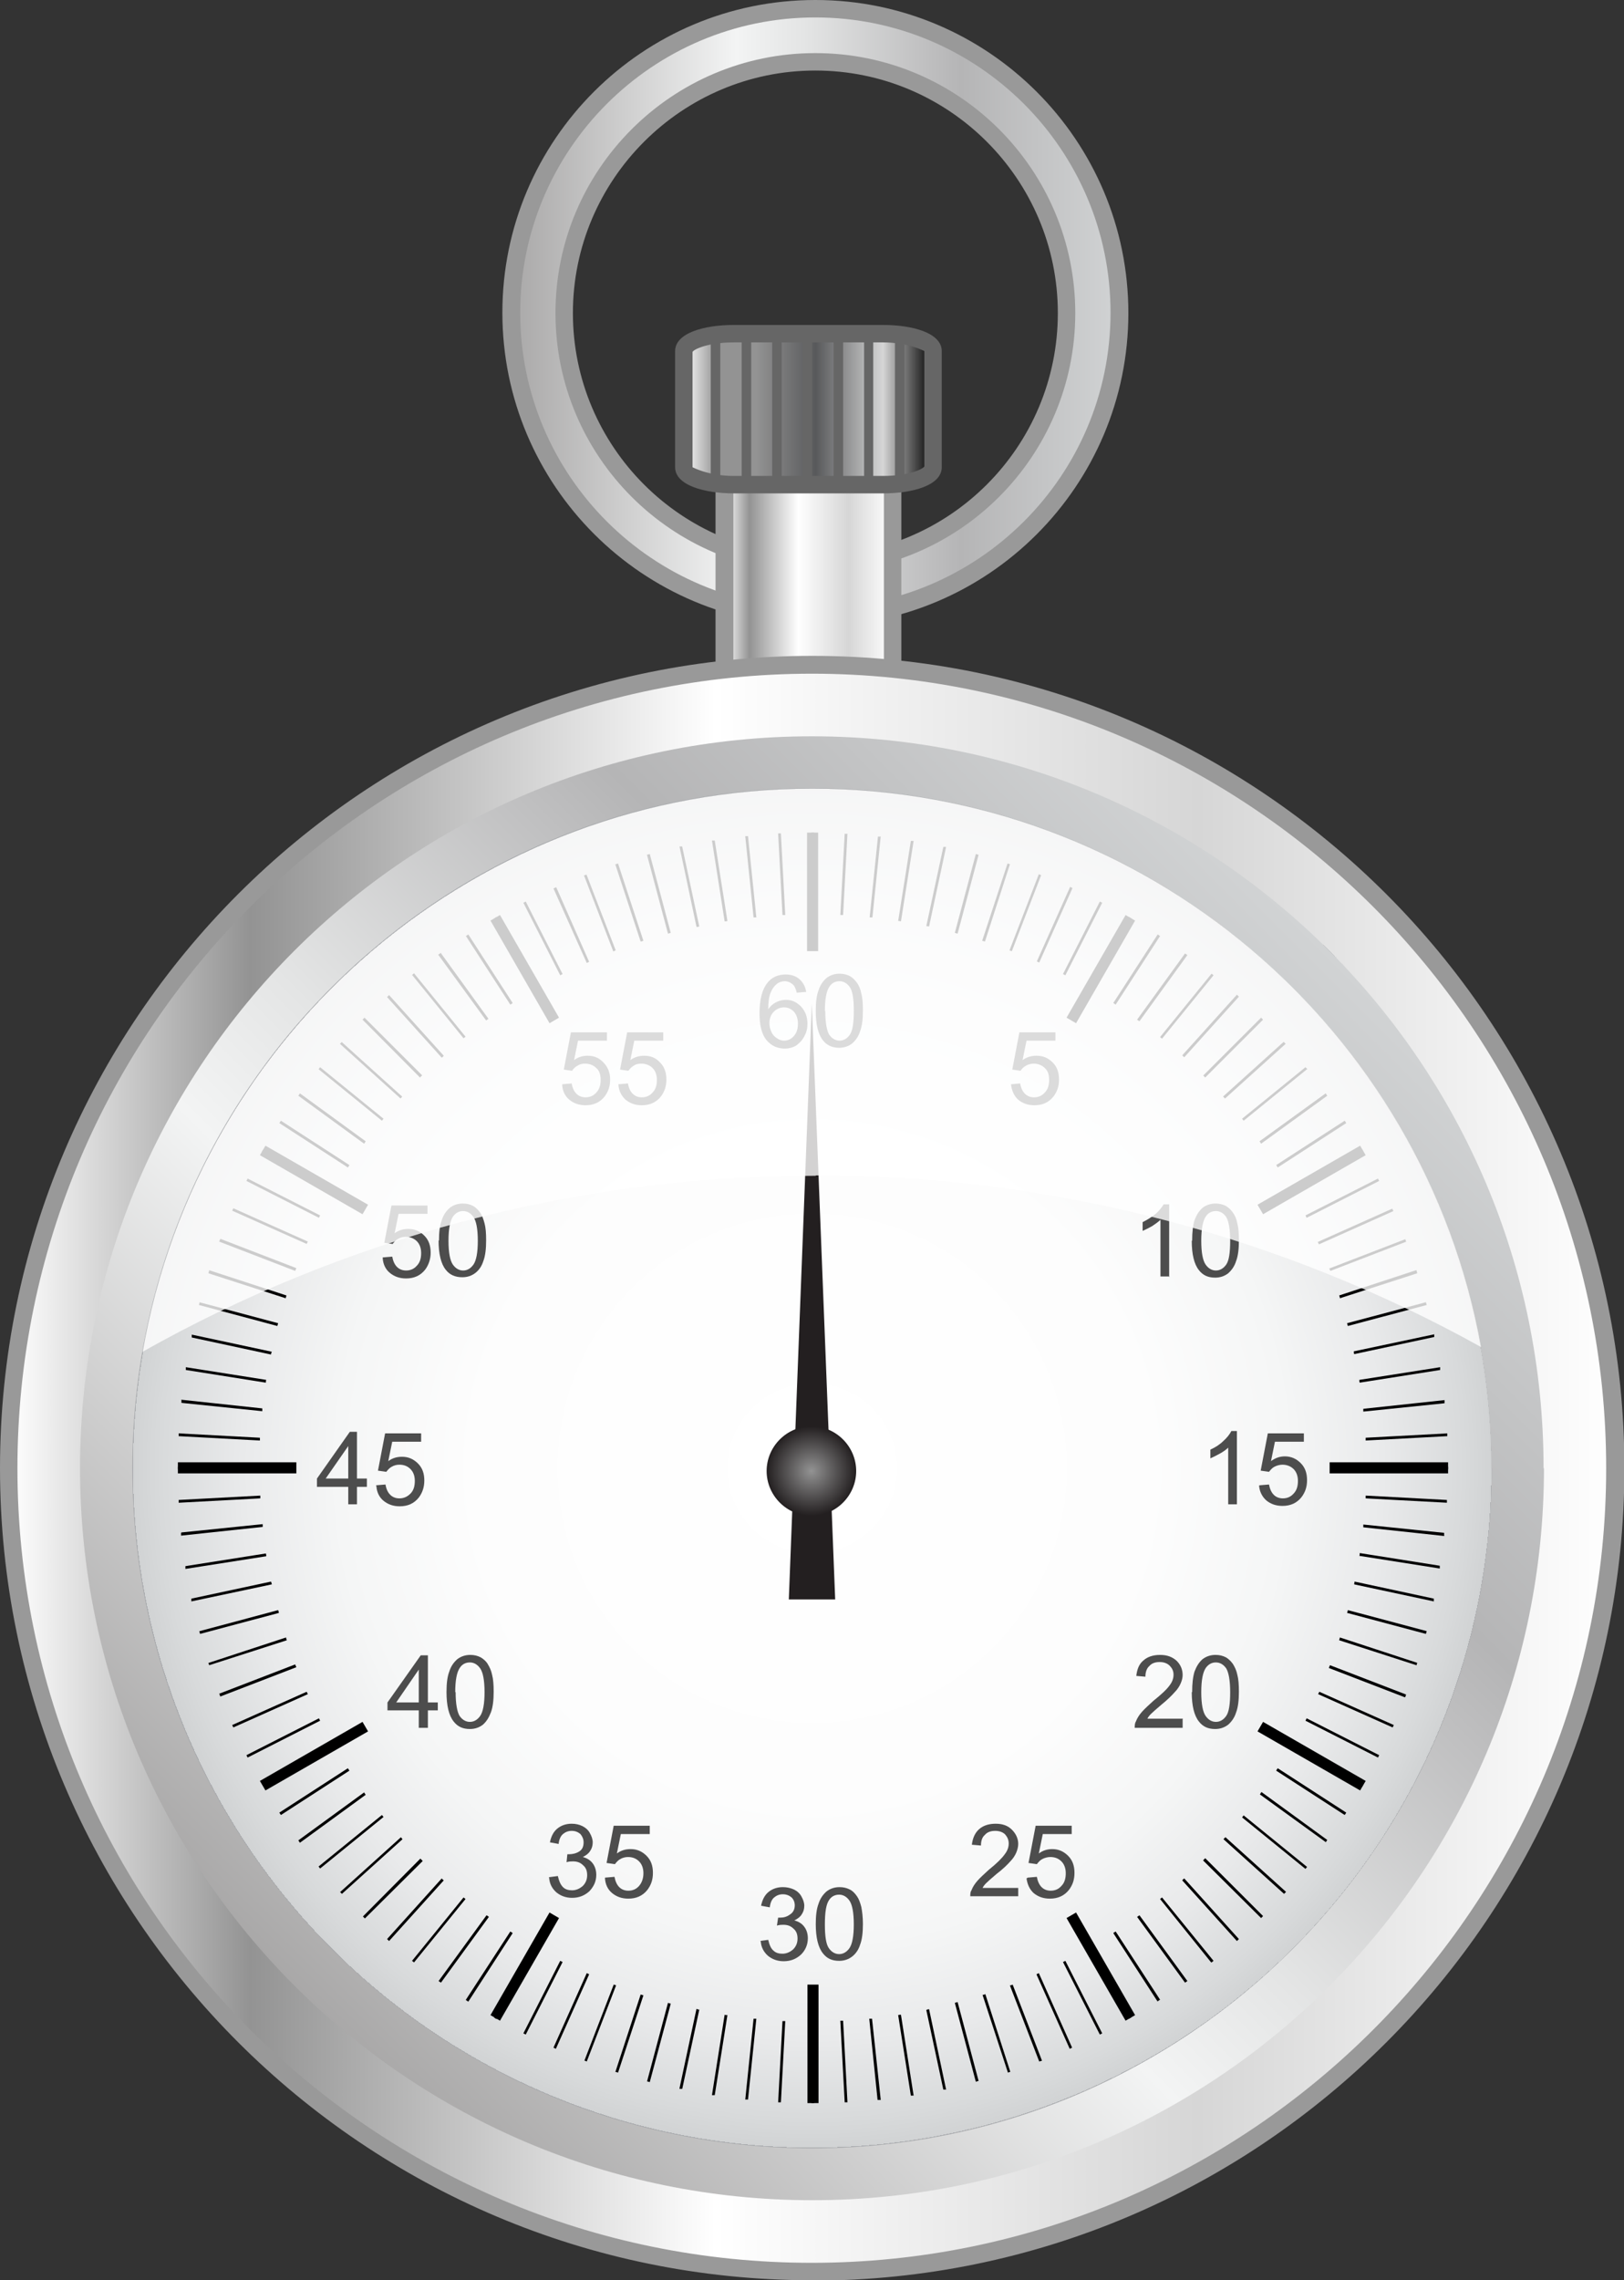 <?xml version="1.0" encoding="UTF-8"?>
<svg id="Layer_2" data-name="Layer 2" xmlns="http://www.w3.org/2000/svg" xmlns:xlink="http://www.w3.org/1999/xlink" viewBox="0 0 40.99 57.54">
  <rect x="0" y="0" width="40.99" height="57.54" fill="#333333" stroke="none"/>
  <defs>
    <style>
      .cls-1 {
        fill: url(#radial-gradient-2);
      }

      .cls-2 {
        fill: url(#linear-gradient-2);
      }

      .cls-3 {
        fill: #231f20;
      }

      .cls-4 {
        fill: url(#radial-gradient);
      }

      .cls-5 {
        fill: url(#linear-gradient);
      }

      .cls-6 {
        fill: #fff;
      }

      .cls-7 {
        fill: #666;
      }

      .cls-8 {
        opacity: .8;
      }

      .cls-9 {
        fill: url(#Neutral_3-2);
      }

      .cls-10 {
        fill: #999;
      }

      .cls-11 {
        fill: url(#Neutral_3);
      }

      .cls-12 {
        fill: url(#Neutral_1);
      }

      .cls-13 {
        fill: #4d4d4d;
      }
    </style>
    <linearGradient id="linear-gradient" x1="12.9" y1="7.9" x2="28.25" y2="7.9" gradientUnits="userSpaceOnUse">
      <stop offset="0" stop-color="#a9a8a8"/>
      <stop offset=".37" stop-color="#f3f4f4"/>
      <stop offset=".48" stop-color="#e4e5e5"/>
      <stop offset=".69" stop-color="#bebebf"/>
      <stop offset=".74" stop-color="#b5b5b6"/>
      <stop offset="1" stop-color="#d1d3d4"/>
      <stop offset="1" stop-color="#a7a9ac"/>
    </linearGradient>
    <linearGradient id="Neutral_3" data-name="Neutral 3" x1="18.28" y1="15.69" x2="22.52" y2="15.69" gradientUnits="userSpaceOnUse">
      <stop offset="0" stop-color="#fff"/>
      <stop offset=".15" stop-color="#939393"/>
      <stop offset=".44" stop-color="#fff"/>
      <stop offset=".74" stop-color="#d6d6d6"/>
      <stop offset="1" stop-color="#fff"/>
    </linearGradient>
    <linearGradient id="Neutral_1" data-name="Neutral 1" x1="17.26" y1="10.33" x2="23.54" y2="10.33" gradientUnits="userSpaceOnUse">
      <stop offset="0" stop-color="#fff"/>
      <stop offset=".13" stop-color="#939393"/>
      <stop offset=".29" stop-color="#939393"/>
      <stop offset=".53" stop-color="#58595b"/>
      <stop offset=".8" stop-color="#d6d6d6"/>
      <stop offset="1" stop-color="#000"/>
    </linearGradient>
    <linearGradient id="Neutral_3-2" data-name="Neutral 3" x1=".22" y1="37.05" x2="40.77" y2="37.05" xlink:href="#Neutral_3"/>
    <linearGradient id="linear-gradient-2" x1="7.43" y1="50.11" x2="33.56" y2="23.99" xlink:href="#linear-gradient"/>
    <radialGradient id="radial-gradient" cx="20.5" cy="37.05" fx="20.5" fy="37.05" r="17.15" gradientUnits="userSpaceOnUse">
      <stop offset="0" stop-color="#fff"/>
      <stop offset=".5" stop-color="#fdfdfd"/>
      <stop offset=".7" stop-color="#f5f6f6"/>
      <stop offset=".84" stop-color="#e9eaeb"/>
      <stop offset=".96" stop-color="#d8dadb"/>
      <stop offset="1" stop-color="#d1d3d4"/>
      <stop offset="1" stop-color="#a7a9ac"/>
    </radialGradient>
    <radialGradient id="radial-gradient-2" cx="20.48" cy="37.12" fx="20.48" fy="37.12" r="1.13" gradientUnits="userSpaceOnUse">
      <stop offset="0" stop-color="#939393"/>
      <stop offset="1" stop-color="#231f20"/>
    </radialGradient>
  </defs>
  <g id="_ÿ__2" data-name="ÿ‡_2">
    <g>
      <g>
        <path class="cls-5" d="M20.58.22c-4.24,0-7.68,3.44-7.68,7.67s3.44,7.68,7.68,7.68,7.67-3.44,7.67-7.68S24.81.22,20.58.22ZM20.58,14.24c-3.5,0-6.34-2.84-6.34-6.34s2.84-6.34,6.34-6.34,6.34,2.84,6.34,6.34-2.84,6.34-6.34,6.34Z"/>
        <path class="cls-10" d="M20.58,15.79c-4.36,0-7.9-3.54-7.9-7.9S16.22,0,20.58,0s7.9,3.54,7.9,7.9-3.54,7.9-7.9,7.9ZM20.58.44c-4.11,0-7.45,3.34-7.45,7.45s3.34,7.45,7.45,7.45,7.45-3.34,7.45-7.45S24.69.44,20.58.44ZM20.58,14.46c-3.62,0-6.56-2.94-6.56-6.56s2.94-6.56,6.56-6.56,6.56,2.94,6.56,6.56-2.94,6.56-6.56,6.56ZM20.58,1.78c-3.37,0-6.12,2.75-6.12,6.12s2.74,6.12,6.12,6.12,6.12-2.74,6.12-6.12-2.75-6.12-6.12-6.12Z"/>
      </g>
      <g>
        <path class="cls-11" d="M22.52,19.36c0,.61-.38,1.1-.85,1.1h-2.55c-.47,0-.85-.49-.85-1.1v-7.34c0-.61.38-1.1.85-1.1h2.55c.47,0,.85.49.85,1.1v7.34Z"/>
        <path class="cls-10" d="M21.68,20.68h-2.55c-.59,0-1.07-.59-1.07-1.32v-7.34c0-.73.48-1.32,1.07-1.32h2.55c.59,0,1.07.59,1.07,1.32v7.34c0,.73-.48,1.32-1.07,1.32ZM19.13,11.14c-.34,0-.62.4-.62.88v7.34c0,.48.29.88.62.88h2.55c.34,0,.63-.4.63-.88v-7.34c0-.48-.29-.88-.63-.88h-2.55Z"/>
      </g>
      <g>
        <path class="cls-12" d="M23.54,11.79c0,.24-.56.44-1.26.44h-3.77c-.69,0-1.25-.2-1.25-.44v-2.93c0-.24.56-.44,1.25-.44h3.77c.69,0,1.26.2,1.26.44v2.93Z"/>
        <path class="cls-7" d="M22.29,12.45h-3.77c-.73,0-1.48-.2-1.48-.66v-2.93c0-.46.74-.66,1.48-.66h3.77c.74,0,1.48.2,1.48.66v2.93c0,.46-.74.66-1.48.66ZM18.52,8.64c-.64,0-1,.17-1.04.24v2.91s.4.22,1.04.22h3.77c.64,0,1-.17,1.04-.24v-2.91s-.4-.22-1.04-.22h-3.77Z"/>
      </g>
      <path class="cls-9" d="M40.77,37.05c0,11.2-9.08,20.27-20.28,20.27S.22,48.25.22,37.05s9.08-20.27,20.28-20.27,20.28,9.08,20.28,20.27Z"/>
      <path class="cls-10" d="M20.5,57.54C9.19,57.54,0,48.35,0,37.05s9.19-20.5,20.5-20.5,20.5,9.2,20.5,20.5-9.19,20.5-20.5,20.5ZM20.5,17C9.44,17,.44,25.99.44,37.05s9,20.05,20.05,20.05,20.05-9,20.05-20.05-9-20.05-20.05-20.05Z"/>
      <path class="cls-2" d="M38.97,37.05c0,10.2-8.27,18.47-18.47,18.47S2.02,47.25,2.02,37.05s8.27-18.47,18.47-18.47,18.47,8.27,18.47,18.47Z"/>
      <path class="cls-4" d="M37.65,37.05c0,9.47-7.68,17.16-17.15,17.16S3.34,46.52,3.34,37.05s7.68-17.16,17.15-17.16,17.15,7.68,17.15,17.16Z"/>
      <g>
        <rect class="cls-7" x="17.94" y="8.49" width=".24" height="3.68"/>
        <rect class="cls-7" x="18.72" y="8.49" width=".24" height="3.68"/>
        <rect class="cls-7" x="19.49" y="8.49" width=".24" height="3.68"/>
        <rect class="cls-7" x="20.26" y="8.49" width=".24" height="3.68"/>
        <rect class="cls-7" x="21.04" y="8.49" width=".24" height="3.68"/>
        <rect class="cls-7" x="21.81" y="8.49" width=".23" height="3.68"/>
        <rect class="cls-7" x="22.59" y="8.49" width=".24" height="3.68"/>
      </g>
      <g>
        <g>
          <path d="M6.55,37.01h-2.06v.07h2.06v-.07Z"/>
          <path d="M34.49,37.08h2.06v-.07h-2.06v.07Z"/>
          <path d="M36.46,35.4v-.07s-2.05.22-2.05.22c0,.02,0,.05,0,.07l2.05-.21Z"/>
          <path d="M4.57,38.68v.07s2.06-.22,2.06-.22c0-.02,0-.05,0-.07l-2.05.21Z"/>
          <path d="M36.2,33.74v-.07s-2.03.43-2.03.43c0,.02,0,.04.01.07l2.01-.43Z"/>
          <path d="M4.83,40.34v.07s2.03-.43,2.03-.43c0-.02-.01-.04-.02-.07l-2.01.43Z"/>
          <path d="M35.77,32.12l-.02-.07-1.95.64s.02.04.02.07l1.95-.63Z"/>
          <path d="M5.26,41.96l.02.06,1.96-.63s-.02-.04-.02-.07l-1.95.64Z"/>
          <path d="M5.86,43.53l.03.06,1.88-.84s-.02-.04-.03-.06l-1.88.84Z"/>
          <path d="M35.17,30.56l-.03-.06-1.88.84s.02.04.03.06l1.88-.84Z"/>
          <path d="M34.41,29.06l-.03-.06-1.78,1.03s.02.04.03.06l1.78-1.03Z"/>
          <path d="M6.62,45.03l.04.06,1.78-1.03s-.02-.04-.04-.06l-1.78,1.03Z"/>
          <path d="M33.5,27.65l-.04-.06-1.67,1.21s.03.04.04.06l1.67-1.21Z"/>
          <path d="M7.53,46.44l.04.06,1.66-1.21s-.03-.04-.04-.06l-1.66,1.21Z"/>
          <path d="M8.58,47.74l.05.05,1.53-1.38s-.03-.03-.04-.05l-1.53,1.38Z"/>
          <path d="M32.45,26.34l-.05-.05-1.53,1.38s.03.03.05.05l1.53-1.38Z"/>
          <path d="M9.77,48.93l.05.05,1.38-1.53s-.04-.03-.05-.05l-1.38,1.53Z"/>
          <path d="M31.27,25.15l-.05-.05-1.38,1.53s.03.03.05.05l1.38-1.53Z"/>
          <path d="M29.97,24.1l-.06-.04-1.21,1.67s.04.03.06.04l1.21-1.67Z"/>
          <path d="M11.07,49.99l.06.04,1.21-1.66s-.04-.03-.06-.04l-1.21,1.66Z"/>
          <path d="M28.56,23.18l-.06-.04-1.03,1.78s.04.02.06.04l1.03-1.78Z"/>
          <path d="M12.47,50.91l.06.04,1.03-1.78s-.04-.02-.06-.04l-1.03,1.78Z"/>
          <path d="M27.07,22.41l-.06-.03-.84,1.88s.04.02.06.03l.84-1.88Z"/>
          <path d="M13.97,51.67l.06.03.84-1.88s-.04-.02-.06-.03l-.84,1.88Z"/>
          <path d="M25.5,21.81l-.07-.02-.64,1.95s.05.01.07.02l.63-1.95Z"/>
          <path d="M15.53,52.28l.07.02.64-1.95s-.04-.01-.07-.02l-.64,1.96Z"/>
          <path d="M23.88,21.37h-.07s-.43,2-.43,2c.02,0,.04,0,.07.01l.43-2.01Z"/>
          <path d="M17.15,52.71h.07s.43-2,.43-2c-.02,0-.04,0-.07-.02l-.43,2.01Z"/>
          <path d="M18.81,52.98h.07s.21-2.04.21-2.04c-.02,0-.05,0-.07,0l-.21,2.05Z"/>
          <path d="M22.23,21.11h-.07s-.21,2.04-.21,2.04c.02,0,.04,0,.07,0l.21-2.05Z"/>
          <path d="M20.55,23.07v-2.06h-.07v2.06h.07Z"/>
          <path d="M20.48,51.01v2.06h.07v-2.06s-.02,0-.04,0-.02,0-.03,0Z"/>
          <path d="M22.16,52.99h.07s-.22-2.05-.22-2.05c-.02,0-.04,0-.07,0l.21,2.05Z"/>
          <path d="M18.88,21.1h-.07s.21,2.05.21,2.05c.02,0,.04,0,.07,0l-.21-2.05Z"/>
          <path d="M17.22,21.36h-.07s.43,2.03.43,2.03c.02,0,.04,0,.07-.01l-.43-2.01Z"/>
          <path d="M23.81,52.73h.07s-.43-2.03-.43-2.03c-.02,0-.05.01-.07.02l.43,2.01Z"/>
          <path d="M25.44,52.3l.06-.02-.63-1.96s-.04.02-.07.02l.64,1.96Z"/>
          <path d="M15.6,21.79l-.07.02.64,1.95s.04-.01.07-.02l-.64-1.95Z"/>
          <path d="M27,51.7l.06-.03-.84-1.88s-.04.02-.06.03l.84,1.88Z"/>
          <path d="M14.03,22.39l-.06.03.84,1.88s.04-.02.06-.03l-.83-1.88Z"/>
          <path d="M28.5,50.94l.06-.04-1.03-1.78s-.04.02-.06.04l1.03,1.78Z"/>
          <path d="M12.53,23.14l-.06.04,1.03,1.78s.04-.02.06-.04l-1.03-1.78Z"/>
          <path d="M11.12,24.05l-.06.04,1.21,1.66s.04-.03.06-.04l-1.21-1.67Z"/>
          <path d="M29.91,50.03l.06-.04-1.21-1.66s-.04.03-.06.04l1.21,1.66Z"/>
          <path d="M31.22,48.98l.05-.05-1.38-1.53s-.04.03-.05.05l1.38,1.53Z"/>
          <path d="M9.82,25.11l-.05.05,1.38,1.53s.04-.03.05-.05l-1.38-1.53Z"/>
          <path d="M8.63,26.29l-.05.05,1.53,1.38s.03-.03.04-.05l-1.53-1.38Z"/>
          <path d="M32.41,47.79l.05-.05-1.53-1.38s-.03.03-.05.05l1.53,1.38Z"/>
          <path d="M7.57,27.59l-.04.06,1.66,1.21s.03-.04.04-.06l-1.66-1.21Z"/>
          <path d="M33.46,46.49l.04-.06-1.66-1.21s-.03.04-.04.06l1.67,1.21Z"/>
          <path d="M34.38,45.09l.03-.06-1.78-1.03s-.02.04-.03.06l1.78,1.03Z"/>
          <path d="M6.65,29l-.04.06,1.78,1.03s.02-.04.04-.06l-1.78-1.03Z"/>
          <path d="M5.89,30.49l-.03.06,1.88.84s.02-.04.03-.06l-1.88-.84Z"/>
          <path d="M35.15,43.59l.03-.06-1.88-.84s-.02.04-.03.06l1.88.84Z"/>
          <path d="M35.75,42.03l.02-.07-1.95-.64s-.01.04-.02.07l1.95.63Z"/>
          <path d="M5.28,32.06l-.02.07,1.95.63s.01-.04.02-.07l-1.96-.64Z"/>
          <path d="M4.84,33.68v.07s2,.43,2,.43c0-.02.01-.05.02-.07l-2.01-.43Z"/>
          <path d="M36.19,40.41v-.07s-2-.43-2-.43c0,.02-.01.04-.01.07l2.01.43Z"/>
          <path d="M4.58,35.33v.07s2.04.21,2.04.21c0-.02,0-.05,0-.07l-2.05-.22Z"/>
          <path d="M36.45,38.75v-.07s-2.04-.21-2.04-.21c0,.02,0,.05,0,.07l2.05.22Z"/>
          <path d="M36.53,36.24v-.07s-2.06.11-2.06.11c0,.02,0,.05,0,.07l2.06-.11Z"/>
          <path d="M4.51,37.85v.07s2.06-.11,2.06-.11c0-.02,0-.05,0-.07l-2.06.11Z"/>
          <path d="M4.68,39.52v.07s2.04-.32,2.04-.32c0-.02,0-.04-.01-.07l-2.03.32Z"/>
          <path d="M36.35,34.57v-.07s-2.04.32-2.04.32c0,.02,0,.05.01.07l2.03-.32Z"/>
          <path d="M36.01,32.93l-.02-.07-1.99.53s.01.04.02.07l1.99-.53Z"/>
          <path d="M5.03,41.16l.02.07,1.99-.53s-.01-.05-.02-.07l-1.98.53Z"/>
          <path d="M35.49,31.33l-.02-.06-1.92.74s.02.04.03.06l1.92-.74Z"/>
          <path d="M5.54,42.75l.02.06,1.92-.74s-.02-.04-.03-.07l-1.92.74Z"/>
          <path d="M6.22,44.29l.03.06,1.83-.93s-.02-.04-.03-.06l-1.83.93Z"/>
          <path d="M34.81,29.8l-.03-.06-1.83.93s.02.04.03.06l1.83-.93Z"/>
          <path d="M7.05,45.74l.04.06,1.73-1.12s-.03-.04-.04-.06l-1.73,1.12Z"/>
          <path d="M33.98,28.34l-.04-.06-1.73,1.12s.03.04.04.06l1.73-1.12Z"/>
          <path d="M33,26.98l-.05-.05-1.6,1.3s.03.04.04.05l1.6-1.3Z"/>
          <path d="M8.04,47.1l.04.05,1.6-1.3s-.03-.04-.04-.05l-1.6,1.3Z"/>
          <path d="M10.61,46.9l-1.45,1.46.05.05,1.46-1.45s-.03-.03-.05-.05Z"/>
          <path d="M30.42,27.19l1.46-1.46-.05-.05-1.46,1.46s.03.03.05.05Z"/>
          <path d="M30.63,24.61l-.05-.04-1.3,1.6s.04.03.05.04l1.3-1.6Z"/>
          <path d="M10.4,49.48l.05.04,1.3-1.6s-.04-.03-.05-.04l-1.3,1.6Z"/>
          <path d="M11.76,50.47l.06.04,1.12-1.73s-.04-.03-.06-.04l-1.12,1.72Z"/>
          <path d="M29.28,23.62l-.06-.04-1.12,1.73s.04.03.06.04l1.12-1.73Z"/>
          <path d="M13.21,51.31l.06.03.93-1.83s-.04-.02-.06-.03l-.93,1.83Z"/>
          <path d="M27.82,22.78l-.06-.03-.93,1.83s.04.02.06.03l.93-1.83Z"/>
          <path d="M14.74,51.99l.07.03.74-1.92s-.04-.02-.06-.02l-.74,1.92Z"/>
          <path d="M26.29,22.09l-.07-.03-.74,1.92s.04.02.06.02l.74-1.92Z"/>
          <path d="M16.33,52.52l.07.02.53-1.98s-.05-.01-.07-.02l-.53,1.99Z"/>
          <path d="M24.7,21.57l-.07-.02-.53,1.99s.04.01.07.02l.53-1.99Z"/>
          <path d="M23.06,21.22h-.07s-.32,2.02-.32,2.02c.02,0,.04,0,.07.01l.32-2.03Z"/>
          <path d="M17.97,52.87h.07s.32-2.02.32-2.02c-.02,0-.05,0-.07-.01l-.32,2.03Z"/>
          <path d="M21.39,21.04h-.07s-.11,2.05-.11,2.05c.02,0,.05,0,.07,0l.11-2.06Z"/>
          <path d="M19.64,53.05h.07s.11-2.05.11-2.05c-.02,0-.05,0-.07,0l-.11,2.06Z"/>
          <path d="M21.32,53.05h.07s-.11-2.06-.11-2.06c-.02,0-.05,0-.07,0l.11,2.06Z"/>
          <path d="M19.71,21.03h-.07s.11,2.06.11,2.06c.02,0,.05,0,.07,0l-.11-2.06Z"/>
          <path d="M22.99,52.88h.07s-.32-2.04-.32-2.04c-.02,0-.05,0-.07.01l.32,2.03Z"/>
          <path d="M18.04,21.21h-.07s.32,2.04.32,2.04c.02,0,.05,0,.07-.01l-.32-2.03Z"/>
          <path d="M16.4,21.55l-.07.02.53,1.99s.04-.01.07-.02l-.53-1.99Z"/>
          <path d="M24.63,52.53l.07-.02-.53-1.99s-.04.01-.07.02l.53,1.99Z"/>
          <path d="M14.81,22.07l-.07.02.74,1.92s.04-.02.06-.03l-.74-1.92Z"/>
          <path d="M26.23,52.02l.07-.02-.74-1.92s-.04.02-.07.02l.74,1.92Z"/>
          <path d="M27.76,51.34l.06-.03-.93-1.83s-.04.02-.06.03l.93,1.83Z"/>
          <path d="M13.27,22.75l-.06.03.93,1.83s.04-.02.06-.03l-.93-1.83Z"/>
          <path d="M11.82,23.58l-.06.04,1.12,1.73s.04-.02.06-.04l-1.12-1.73Z"/>
          <path d="M29.22,50.5l.06-.04-1.12-1.72s-.04.02-.06.04l1.12,1.73Z"/>
          <path d="M10.45,24.56l-.05.04,1.3,1.6s.04-.03.05-.04l-1.3-1.6Z"/>
          <path d="M30.58,49.52l.05-.04-1.3-1.6s-.04.03-.05.04l1.29,1.6Z"/>
          <path d="M30.37,46.95l1.46,1.45.05-.05-1.46-1.46s-.03.03-.05.05Z"/>
          <path d="M10.66,27.14l-1.46-1.46-.05.05,1.45,1.46s.03-.03.05-.05Z"/>
          <path d="M32.95,47.16l.04-.05-1.6-1.3s-.03.04-.04.05l1.6,1.3Z"/>
          <path d="M8.08,26.93l-.04.05,1.6,1.3s.03-.04.04-.05l-1.6-1.3Z"/>
          <path d="M7.09,28.28l-.04.06,1.73,1.12s.03-.04.04-.06l-1.73-1.12Z"/>
          <path d="M33.94,45.8l.04-.06-1.73-1.12s-.03.04-.04.06l1.73,1.12Z"/>
          <path d="M6.25,29.74l-.03.06,1.83.93s.02-.04.03-.06l-1.83-.93Z"/>
          <path d="M34.78,44.35l.03-.06-1.83-.93s-.02.04-.03.06l1.83.93Z"/>
          <path d="M35.47,42.82l.02-.06-1.92-.74s-.02.04-.03.07l1.92.74Z"/>
          <path d="M5.56,31.27l-.03.06,1.92.74s.02-.04.03-.07l-1.92-.74Z"/>
          <path d="M35.99,41.23l.02-.07-1.99-.53s-.01.05-.02.07l1.99.53Z"/>
          <path d="M5.04,32.86l-.02.07,1.98.53s.01-.04.02-.07l-1.99-.53Z"/>
          <path d="M4.69,34.5v.07s2.02.32,2.02.32c0-.02,0-.05.01-.07l-2.03-.32Z"/>
          <path d="M36.34,39.58v-.07s-2.02-.32-2.02-.32c0,.02,0,.05-.01.07l2.03.32Z"/>
          <path d="M36.52,37.92v-.07s-2.05-.11-2.05-.11c0,.02,0,.05,0,.07l2.06.11Z"/>
          <path d="M4.51,36.17v.07s2.05.11,2.05.11c0-.02,0-.05,0-.07l-2.05-.11Z"/>
        </g>
        <path d="M34.47,29.15l-.14-.24-2.59,1.49c.05.08.09.16.14.24l2.59-1.49Z"/>
        <path d="M7.48,36.9h-2.99v.28h2.99s0-.09,0-.14,0-.09,0-.14Z"/>
        <path d="M12.62,23.09l-.24.14,1.49,2.59c.08-.05.16-.09.24-.14l-1.49-2.59Z"/>
        <path d="M6.7,28.91l-.14.24,2.59,1.49c.05-.08.09-.16.14-.24l-2.59-1.49Z"/>
        <path d="M33.56,37.18h2.99v-.28h-2.99s0,.09,0,.14,0,.09,0,.14Z"/>
        <path d="M20.65,24v-2.99h-.28v2.99s.09,0,.14,0,.09,0,.14,0Z"/>
        <path d="M28.65,23.23l-.24-.14-1.49,2.59c.08.05.16.09.24.14l1.49-2.59Z"/>
        <path d="M28.41,50.99l.24-.14-1.49-2.59c-.08.05-.16.09-.24.14l1.49,2.59Z"/>
        <path d="M34.33,45.18l.14-.24-2.59-1.49c-.05.08-.09.16-.14.24l2.59,1.49Z"/>
        <path d="M12.38,50.85l.24.14,1.49-2.59c-.08-.05-.16-.09-.24-.14l-1.49,2.59Z"/>
        <path d="M20.38,50.08v2.99h.28v-2.99s-.09,0-.14,0-.09,0-.14,0Z"/>
        <path d="M6.56,44.94l.14.24,2.59-1.49c-.05-.08-.09-.16-.14-.24l-2.59,1.49Z"/>
      </g>
      <polygon class="cls-3" points="19.91 40.36 20.49 25.33 20.49 25.33 21.08 40.36 19.91 40.36 19.91 40.36"/>
      <path class="cls-1" d="M21.61,37.12c0,.62-.51,1.13-1.13,1.13s-1.13-.51-1.13-1.13.51-1.13,1.13-1.13,1.13.51,1.13,1.13Z"/>
      <g>
        <path class="cls-13" d="M20.34,25.03l-.23.02c-.02-.09-.05-.15-.08-.19-.06-.06-.14-.1-.22-.1-.07,0-.14.02-.19.06-.07.05-.13.13-.17.23-.04.1-.06.24-.06.42.05-.08.12-.14.2-.18.08-.04.16-.06.25-.06.15,0,.27.06.38.17.1.11.16.25.16.43,0,.11-.02.22-.08.32-.05.1-.12.17-.2.23-.08.05-.18.08-.29.08-.19,0-.34-.07-.46-.21-.12-.14-.18-.37-.18-.68,0-.35.07-.61.2-.77.11-.14.27-.21.46-.21.14,0,.26.04.35.12.09.08.15.19.17.33ZM19.42,25.82c0,.08.02.15.05.22.03.07.08.12.14.16.06.04.12.06.18.06.1,0,.18-.04.25-.12.07-.08.1-.18.1-.31,0-.13-.04-.23-.1-.3-.07-.07-.15-.11-.25-.11s-.19.04-.26.11c-.07.07-.11.17-.11.29Z"/>
        <path class="cls-13" d="M20.59,25.51c0-.22.02-.39.07-.52.04-.13.11-.23.2-.31.09-.07.2-.11.33-.11.1,0,.18.02.26.06.07.04.13.1.18.17.05.07.09.16.11.27.03.11.04.25.04.43,0,.21-.02.39-.07.52-.04.13-.11.23-.2.31-.09.07-.2.11-.33.11-.17,0-.31-.06-.41-.19-.12-.15-.18-.4-.18-.74ZM20.83,25.51c0,.3.04.5.1.6.07.1.16.15.26.15s.19-.05.26-.15c.07-.1.1-.3.1-.6s-.03-.5-.1-.6c-.07-.1-.16-.15-.26-.15s-.19.04-.25.13c-.08.11-.12.32-.12.62Z"/>
      </g>
      <path class="cls-13" d="M25.52,27.36l.23-.02c.02.12.06.2.12.26.06.06.14.09.23.09.11,0,.2-.04.27-.12.08-.08.11-.19.11-.32,0-.13-.03-.23-.11-.3-.07-.07-.17-.11-.28-.11-.07,0-.14.02-.19.05-.06.03-.11.08-.14.13l-.21-.03.18-.94h.91v.21h-.73l-.1.49c.11-.08.23-.11.35-.11.16,0,.29.05.41.17.11.11.16.25.16.43s-.05.31-.14.43c-.12.15-.28.22-.48.22-.17,0-.3-.05-.41-.14-.1-.09-.16-.22-.18-.37Z"/>
      <g>
        <path class="cls-13" d="M29.52,32.21h-.23v-1.43c-.05.05-.12.1-.21.16-.09.05-.17.09-.24.12v-.22c.12-.06.23-.13.33-.21.09-.08.16-.17.2-.24h.14v1.84Z"/>
        <path class="cls-13" d="M30.09,31.31c0-.22.02-.39.06-.52.05-.13.11-.23.2-.31.09-.07.2-.11.33-.11.1,0,.18.02.26.06.07.04.13.1.18.17.05.07.09.16.11.27.03.11.04.25.04.43,0,.21-.02.39-.07.52-.04.13-.11.23-.2.31-.09.07-.2.11-.33.11-.18,0-.31-.06-.41-.19-.12-.15-.18-.4-.18-.74ZM30.32,31.31c0,.3.04.5.11.6.07.1.16.15.26.15s.19-.05.26-.15c.07-.1.1-.3.1-.6s-.04-.5-.1-.6c-.07-.1-.16-.15-.26-.15s-.19.04-.25.13c-.08.11-.12.32-.12.62Z"/>
      </g>
      <g>
        <path class="cls-13" d="M31.22,37.96h-.22v-1.43c-.05.05-.12.1-.21.15-.09.05-.17.09-.24.12v-.22c.13-.06.24-.13.33-.22.09-.08.16-.17.2-.25h.14v1.84Z"/>
        <path class="cls-13" d="M31.79,37.48l.24-.02c.02.11.06.2.12.26.06.06.14.09.23.09.11,0,.2-.04.27-.12.08-.08.11-.19.11-.32s-.04-.23-.11-.3c-.07-.07-.17-.11-.28-.11-.07,0-.14.02-.2.05-.06.03-.1.08-.14.13l-.21-.03.18-.94h.91v.21h-.73l-.1.49c.11-.08.22-.12.35-.12.16,0,.29.06.4.17.11.11.16.25.16.43s-.05.31-.14.43c-.12.15-.28.22-.48.22-.17,0-.3-.05-.41-.14-.1-.09-.17-.22-.18-.37Z"/>
      </g>
      <g>
        <path class="cls-13" d="M29.85,43.38v.22h-1.21c0-.05,0-.11.03-.16.03-.08.08-.16.15-.24.07-.08.17-.17.29-.28.2-.16.34-.29.41-.39.07-.09.1-.18.1-.27s-.03-.16-.1-.23c-.06-.06-.15-.09-.25-.09-.11,0-.2.03-.26.1-.07.06-.1.16-.1.27l-.23-.02c.02-.17.07-.3.18-.39.1-.09.24-.14.42-.14s.31.05.42.15c.1.1.15.22.15.36,0,.07-.02.14-.05.21-.03.07-.08.15-.15.22-.07.08-.18.19-.34.32-.13.11-.22.19-.26.23-.04.04-.07.08-.09.12h.9Z"/>
        <path class="cls-13" d="M30.09,42.7c0-.22.02-.39.06-.52.05-.13.11-.23.2-.31.09-.07.2-.11.33-.11.1,0,.18.02.26.06.07.04.13.1.18.17.05.08.09.17.11.27.03.11.04.25.04.43,0,.21-.02.39-.07.52-.04.13-.11.23-.2.31-.09.07-.2.11-.33.11-.18,0-.31-.06-.41-.19-.12-.15-.18-.4-.18-.74ZM30.32,42.7c0,.3.04.5.11.6.07.1.16.15.26.15s.19-.05.26-.15c.07-.1.1-.3.1-.6s-.04-.5-.1-.6c-.07-.1-.16-.15-.26-.15s-.18.04-.25.13c-.08.11-.12.32-.12.62Z"/>
      </g>
      <g>
        <path class="cls-13" d="M25.7,47.64v.21h-1.21c0-.05,0-.11.03-.15.03-.08.08-.16.15-.24.07-.08.17-.17.29-.28.2-.16.33-.29.4-.39.07-.09.1-.18.1-.27,0-.09-.03-.16-.09-.23-.06-.06-.15-.09-.25-.09-.11,0-.2.03-.26.1-.07.06-.1.15-.1.27l-.23-.02c.02-.17.08-.3.18-.39.1-.09.24-.14.42-.14s.31.05.41.15c.1.1.16.22.16.36,0,.07-.02.15-.05.22-.03.07-.08.15-.15.22-.07.08-.18.19-.35.32-.13.11-.22.19-.26.23-.04.04-.07.08-.09.12h.89Z"/>
        <path class="cls-13" d="M25.94,47.38l.23-.02c.02.11.06.2.12.26.06.06.14.09.23.09.11,0,.2-.04.27-.12.08-.08.11-.19.11-.32,0-.13-.04-.23-.11-.3-.07-.07-.16-.11-.28-.11-.07,0-.14.02-.2.05-.06.03-.1.08-.14.13l-.21-.03.18-.94h.91v.21h-.73l-.1.49c.11-.08.22-.11.34-.11.16,0,.29.06.4.17.11.11.16.25.16.43s-.05.31-.14.43c-.12.15-.28.22-.48.22-.17,0-.3-.05-.41-.14-.1-.09-.16-.22-.18-.37Z"/>
      </g>
      <g>
        <path class="cls-13" d="M19.17,48.98l.22-.03c.03.13.07.22.13.27.06.06.14.08.23.08.1,0,.19-.04.27-.11.07-.07.11-.16.11-.27s-.03-.19-.1-.25c-.07-.07-.15-.1-.26-.1-.04,0-.09,0-.16.02l.03-.2s.03,0,.04,0c.1,0,.18-.02.26-.08.08-.05.12-.13.12-.23,0-.08-.03-.15-.08-.2-.06-.05-.13-.08-.22-.08s-.16.03-.22.08c-.06.05-.1.14-.11.25l-.22-.04c.03-.15.09-.27.19-.35.1-.08.22-.12.36-.12.1,0,.19.02.28.06.08.04.15.1.19.18.04.07.07.15.07.23,0,.08-.02.15-.06.21-.04.07-.11.12-.19.16.11.03.19.08.25.16.06.08.09.18.09.29,0,.16-.06.3-.17.41-.12.11-.26.17-.44.17-.16,0-.29-.05-.4-.14-.11-.1-.17-.22-.18-.37Z"/>
        <path class="cls-13" d="M20.59,48.56c0-.22.02-.39.07-.52.04-.13.11-.23.2-.31.09-.07.2-.11.33-.11.1,0,.18.02.26.06.08.04.13.1.18.17.05.07.08.16.11.27.02.11.04.25.04.43,0,.21-.02.39-.07.52-.04.13-.11.23-.2.3-.09.07-.2.11-.33.11-.18,0-.31-.06-.41-.19-.12-.15-.18-.4-.18-.74ZM20.82,48.56c0,.3.03.5.1.6.07.1.16.15.26.15s.19-.05.26-.15c.07-.1.11-.3.11-.6s-.04-.5-.11-.6c-.07-.1-.16-.15-.26-.15s-.19.04-.25.13c-.08.11-.11.32-.11.62Z"/>
      </g>
      <g>
        <path class="cls-13" d="M13.85,47.37l.23-.03c.03.13.07.22.13.28.06.06.14.08.23.08.1,0,.19-.04.27-.11.07-.07.11-.16.11-.27s-.03-.19-.1-.25c-.07-.07-.15-.1-.26-.1-.04,0-.09,0-.16.02l.02-.2s.03,0,.04,0c.09,0,.18-.02.26-.07.08-.05.11-.13.11-.23,0-.08-.03-.15-.08-.21-.06-.05-.13-.08-.22-.08s-.16.03-.22.08c-.06.05-.1.14-.11.25l-.22-.04c.03-.15.09-.27.19-.35.1-.08.22-.12.36-.12.1,0,.19.02.27.06.08.04.15.1.19.18.04.07.07.15.07.23s-.02.15-.06.21c-.04.07-.11.12-.19.16.11.03.19.08.25.16.06.08.09.18.09.29,0,.16-.06.29-.17.41-.12.11-.26.17-.44.17-.16,0-.29-.05-.4-.14-.11-.1-.17-.22-.18-.37Z"/>
        <path class="cls-13" d="M15.27,47.38l.24-.02c.02.11.06.2.12.26.06.06.14.09.23.09.11,0,.2-.04.27-.12.07-.08.11-.19.11-.32s-.04-.23-.11-.3c-.07-.07-.16-.11-.28-.11-.07,0-.14.02-.19.05-.06.03-.1.08-.14.13l-.21-.03.18-.94h.91v.21h-.73l-.1.49c.11-.08.22-.11.35-.11.16,0,.29.06.4.17.11.11.16.25.16.43s-.05.31-.14.43c-.12.15-.28.22-.48.22-.17,0-.3-.05-.41-.14-.11-.09-.17-.22-.18-.37Z"/>
      </g>
      <g>
        <path class="cls-13" d="M10.57,43.6v-.44h-.79v-.2l.84-1.19h.18v1.19h.25v.2h-.25v.44h-.22ZM10.57,42.96v-.83l-.57.83h.57Z"/>
        <path class="cls-13" d="M11.27,42.7c0-.22.02-.39.07-.52.04-.13.11-.23.2-.31.09-.07.2-.11.33-.11.1,0,.18.02.26.06.07.04.14.1.18.17.05.08.09.17.11.27.03.11.04.25.04.43,0,.21-.02.39-.07.52-.05.13-.11.23-.2.31-.09.07-.2.11-.33.11-.18,0-.31-.06-.41-.19-.12-.15-.18-.4-.18-.74ZM11.5,42.7c0,.3.04.5.1.6.07.1.16.15.26.15s.19-.05.26-.15c.07-.1.11-.3.11-.6s-.04-.5-.11-.6c-.07-.1-.16-.15-.26-.15s-.19.04-.25.13c-.08.11-.12.32-.12.62Z"/>
      </g>
      <g>
        <path class="cls-13" d="M8.79,37.96v-.44h-.79v-.21l.83-1.18h.18v1.18h.25v.21h-.25v.44h-.23ZM8.79,37.31v-.82l-.57.82h.57Z"/>
        <path class="cls-13" d="M9.49,37.48l.24-.02c.02.12.06.2.12.26.06.06.14.09.23.09.11,0,.2-.04.28-.12.08-.08.11-.19.11-.32s-.04-.23-.11-.3c-.07-.07-.16-.11-.28-.11-.07,0-.14.02-.19.05-.06.03-.1.08-.14.13l-.21-.03.18-.94h.91v.21h-.73l-.1.49c.11-.08.22-.11.35-.11.16,0,.29.06.4.17.11.11.16.25.16.43,0,.17-.05.31-.14.43-.12.15-.28.22-.48.22-.17,0-.3-.05-.41-.14-.11-.09-.17-.22-.18-.37Z"/>
      </g>
      <g>
        <path class="cls-13" d="M9.66,31.73l.24-.02c.02.11.06.2.12.26.06.06.14.09.23.09.11,0,.2-.04.27-.12.08-.08.11-.19.11-.32s-.04-.23-.11-.3c-.07-.07-.17-.11-.28-.11-.07,0-.14.02-.19.05-.06.03-.1.08-.14.13l-.21-.03.18-.94h.91v.21h-.73l-.1.49c.11-.08.22-.11.35-.11.16,0,.29.06.4.17.11.11.16.25.16.43,0,.16-.05.31-.14.43-.12.15-.28.22-.48.22-.17,0-.3-.05-.41-.14-.11-.09-.17-.22-.18-.37Z"/>
        <path class="cls-13" d="M11.08,31.31c0-.22.02-.39.07-.52.04-.13.11-.23.2-.31.09-.07.2-.11.33-.11.1,0,.18.02.26.06.07.04.13.1.18.17.05.07.08.16.11.27.03.11.04.25.04.43,0,.21-.02.39-.07.52-.04.13-.11.23-.2.3-.09.07-.2.11-.33.11-.18,0-.32-.06-.42-.19-.12-.15-.18-.4-.18-.74ZM11.32,31.31c0,.3.04.5.11.6.07.1.16.15.26.15s.19-.05.26-.15c.07-.1.11-.3.11-.6s-.04-.5-.11-.6c-.07-.1-.16-.15-.26-.15s-.18.04-.25.13c-.08.11-.12.32-.12.62Z"/>
      </g>
      <g>
        <path class="cls-13" d="M14.19,27.36l.24-.02c.02.12.06.2.12.26.06.06.14.09.23.09.11,0,.2-.04.27-.12.08-.08.11-.19.11-.32,0-.13-.03-.23-.11-.3-.07-.07-.17-.11-.28-.11-.07,0-.13.01-.19.05-.06.03-.11.08-.14.13l-.21-.03.18-.94h.91v.21h-.73l-.1.49c.11-.08.22-.11.34-.11.16,0,.29.05.4.17.11.11.17.25.17.43s-.05.31-.14.43c-.12.15-.28.22-.48.22-.17,0-.3-.05-.41-.14-.11-.09-.17-.22-.18-.37Z"/>
        <path class="cls-13" d="M15.61,27.36l.24-.02c.02.12.06.2.12.26.06.06.14.09.23.09.11,0,.2-.04.27-.12.08-.08.11-.19.11-.32,0-.13-.04-.23-.11-.3-.07-.07-.17-.11-.28-.11-.07,0-.14.01-.19.05-.06.03-.1.08-.14.13l-.21-.03.18-.94h.91v.21h-.73l-.1.49c.11-.08.23-.11.35-.11.16,0,.29.05.4.17.11.11.16.25.16.43s-.05.31-.14.43c-.12.15-.28.22-.48.22-.17,0-.3-.05-.41-.14-.1-.09-.17-.22-.18-.37Z"/>
      </g>
      <g class="cls-8">
        <path class="cls-6" d="M20.59,29.66c6.09,0,11.82,1.57,16.79,4.33-1.44-8.01-8.45-14.09-16.88-14.09s-15.5,6.14-16.9,14.21c5.02-2.83,10.82-4.44,16.99-4.44Z"/>
      </g>
    </g>
  </g>
</svg>